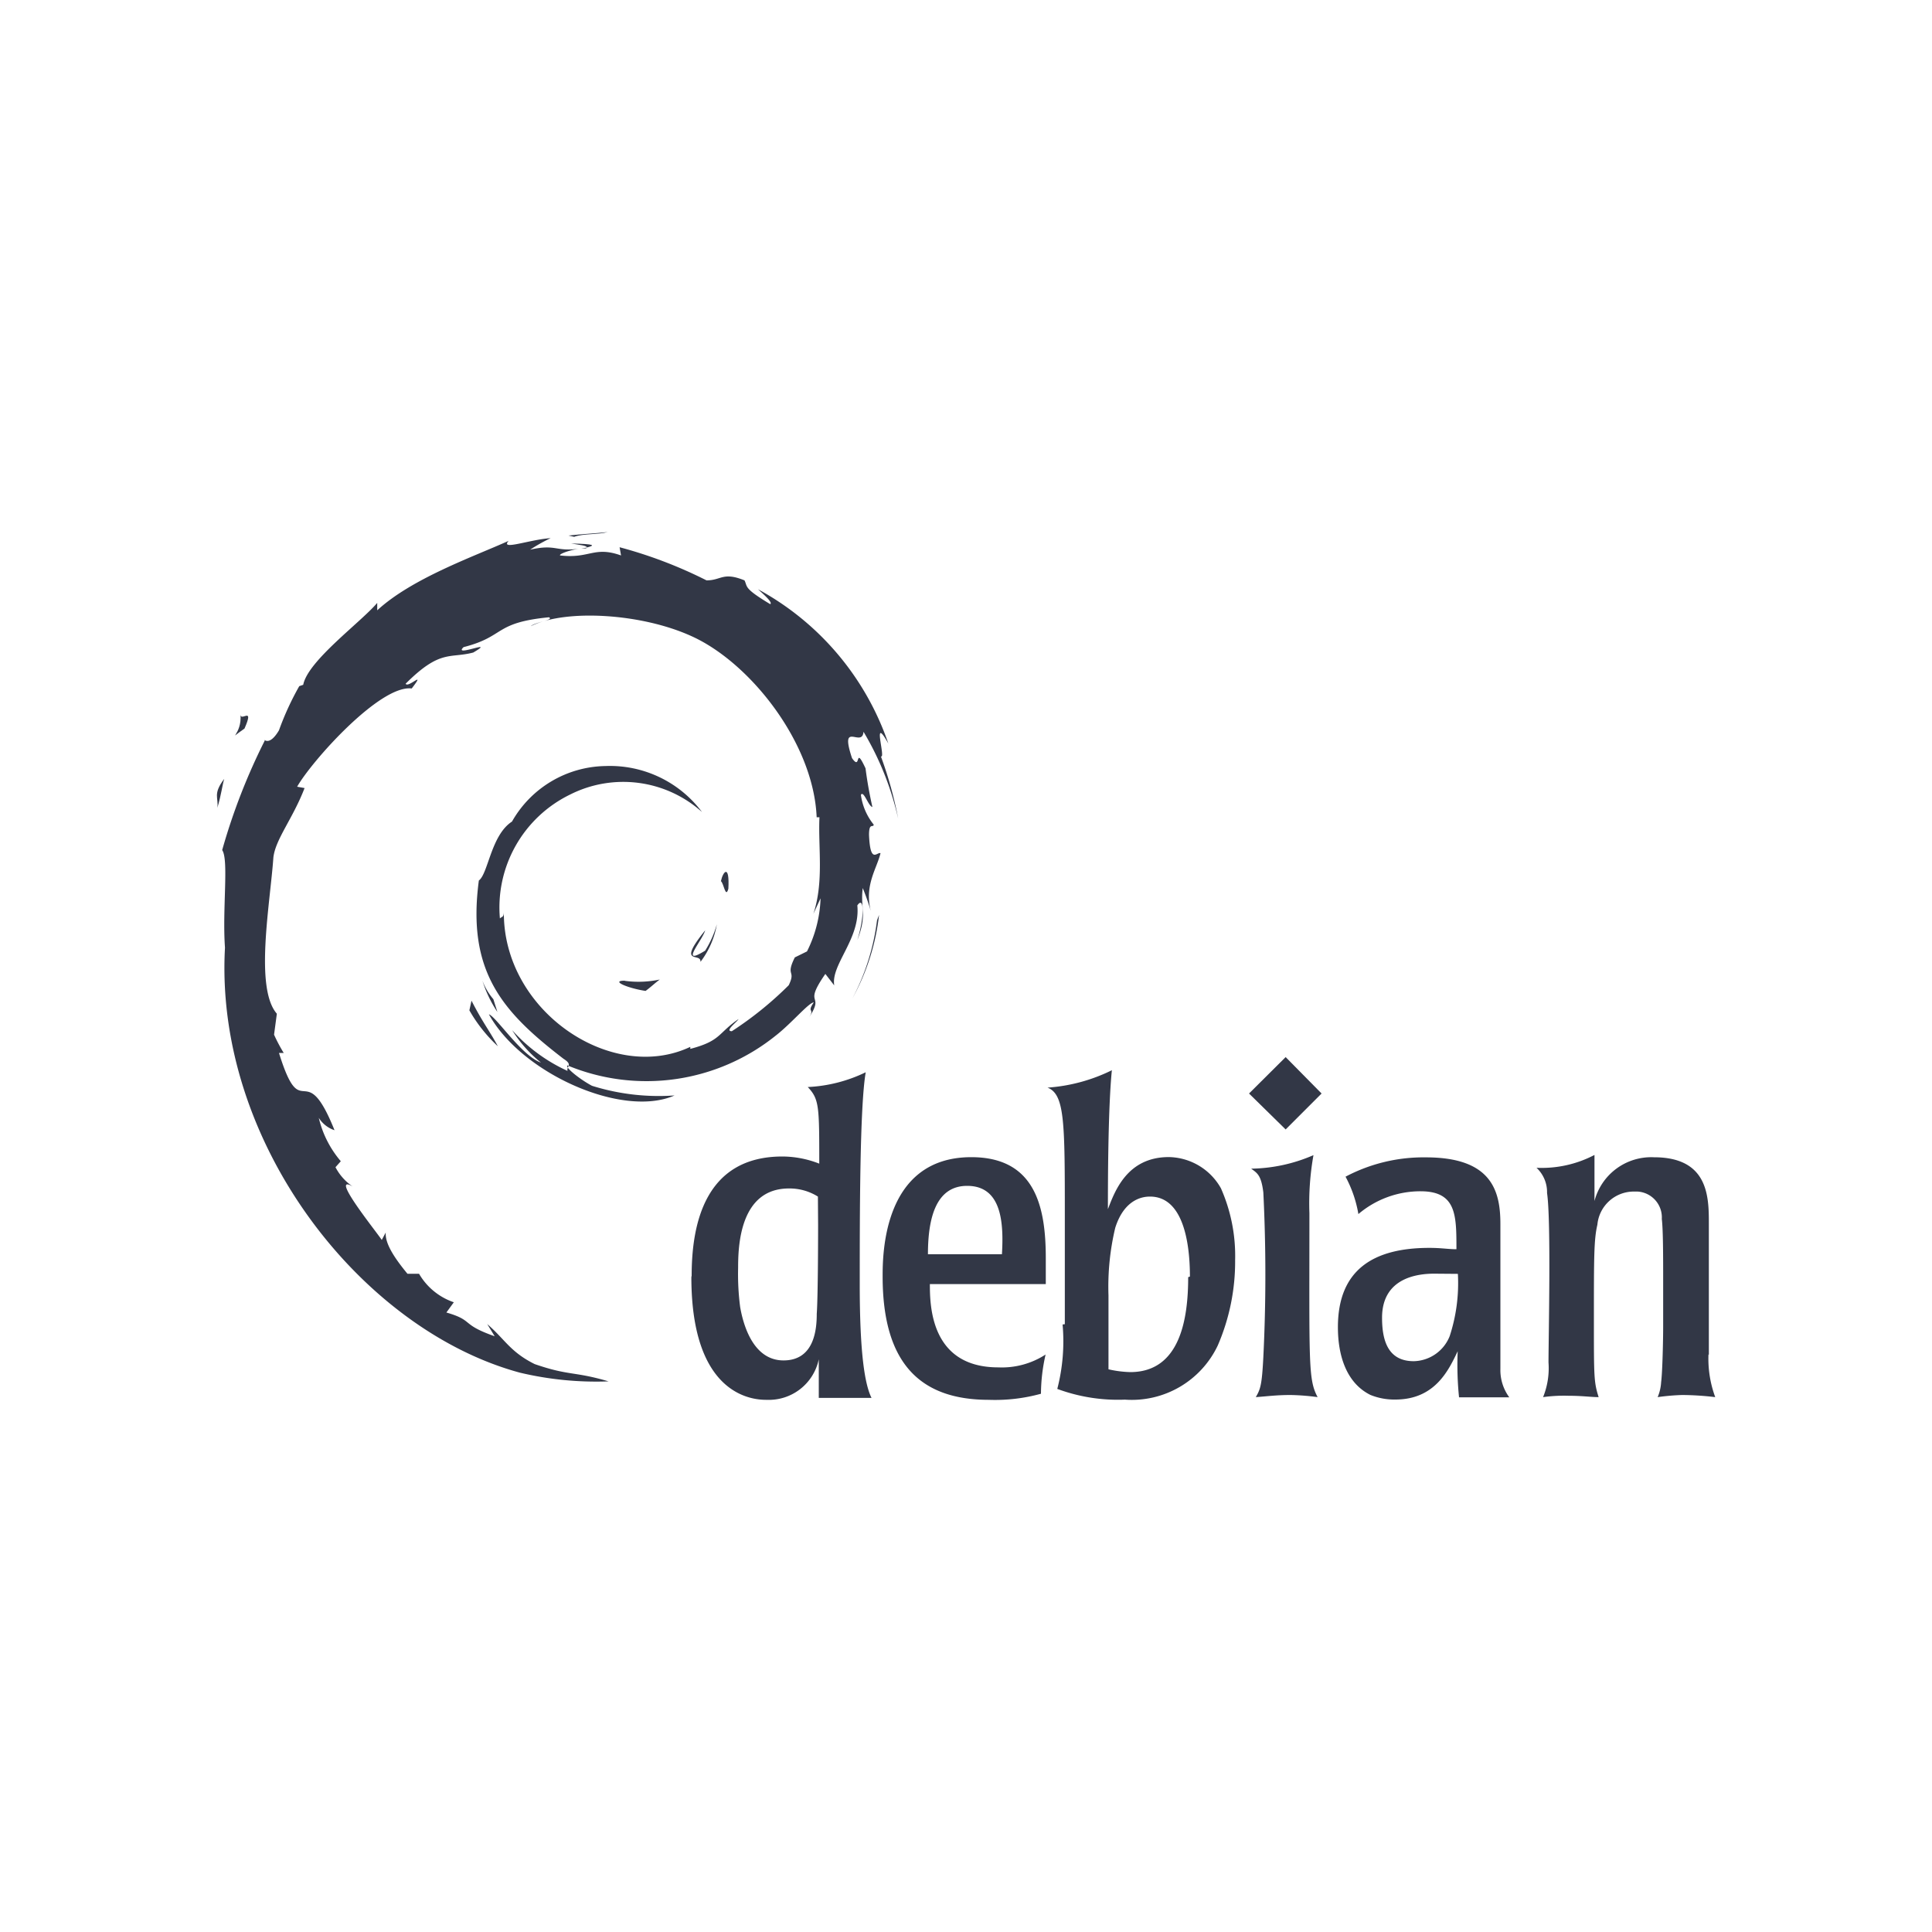 <svg xmlns="http://www.w3.org/2000/svg" width="200" height="200" viewBox="0 0 200 200"><defs><style>.cls-1{fill:#323746;}.cls-2{fill:none;}</style></defs><title>debian</title><g id="Livello_2" data-name="Livello 2"><g id="Livello_1-2" data-name="Livello 1"><g id="Livello_2-2" data-name="Livello 2"><g id="Livello_1-2-2" data-name="Livello 1-2"><path class="cls-1" d="M64.66,101.52c-1.48,0,.28.77,2.17,1.06.56-.41,1-.84,1.47-1.18a10.56,10.56,0,0,1-3.59.14Z"/><path class="cls-1" d="M72.53,99.55a8.9,8.9,0,0,0,1.68-3.87A10.5,10.5,0,0,1,73,98.41c-2.73,1.69-.29-1.06,0-2.1-3,3.72-.41,2.25-.49,3.24Z"/><path class="cls-1" d="M75.4,92c.14-2.59-.56-1.8-.77-.78C74.92,91.41,75.11,93.06,75.4,92Z"/><path class="cls-1" d="M59.12,56.26c.85.15,1.69.22,1.62.42C61.58,56.46,61.73,56.32,59.12,56.26Z"/><polygon class="cls-1" points="60.74 56.69 60.16 56.77 60.67 56.77 60.74 56.69 60.74 56.69"/><path class="cls-1" d="M84.94,93.1a13.18,13.18,0,0,1-1.4,5.39l-1.26.62c-1,2,.15,1.26-.63,2.88a36.42,36.42,0,0,1-5.89,4.76c-.77,0,.49-.92.7-1.26-2.17,1.48-1.8,2.25-5,3.09v-.21c-8.14,3.86-19.42-3.72-19.3-14,0,.63-.21.49-.41.71A13,13,0,0,1,59,82.26a12.21,12.21,0,0,1,13.67,1.8,11.91,11.91,0,0,0-10-4.76A11.33,11.33,0,0,0,53,85.05c-2.17,1.4-2.46,5.39-3.43,6.1-1.26,9.47,2.46,13.61,8.77,18.46,1,.63.29.77.41,1.25a17.27,17.27,0,0,1-5.73-4.22A13.34,13.34,0,0,0,56,110c-2-.7-4.64-4.76-5.39-5,3.36,6.1,13.81,10.78,19.22,8.4a23.11,23.11,0,0,1-8.55-1c-1.19-.63-2.8-1.89-2.54-2.11a21.35,21.35,0,0,0,21.57-3.09c1.61-1.25,3.43-3.43,3.93-3.43-.77,1.12.14.56-.48,1.55,1.68-2.59-.71-1.06,1.68-4.5l.92,1.19c-.36-2.17,2.73-4.83,2.39-8.28.7-1.06.77,1.11,0,3.59,1.06-2.73.29-3.16.56-5.39a25.06,25.06,0,0,1,.84,2.39c-.7-2.66.63-4.42,1-6-.36-.15-1.06,1.18-1.19-1.89,0-1.33.42-.7.49-1.06a6.22,6.22,0,0,1-1.33-3.09c.29-.49.77,1.18,1.19,1.26-.3-1.33-.54-2.66-.71-4-1.18-2.53-.41.36-1.4-1.06-1.33-4,1.06-1,1.19-2.73a30.66,30.66,0,0,1,3.59,9,40.33,40.33,0,0,0-1.79-6.45c.55.29-1-4.49.77-1.33A28.74,28.74,0,0,0,78.47,61c.7.63,1.55,1.4,1.26,1.54-2.8-1.68-2.32-1.79-2.66-2.46-2.24-.91-2.39,0-3.93,0a46.55,46.55,0,0,0-9-3.43l.15.85c-2.81-1-3.24.36-6.31,0-.14-.15,1-.56,2-.7-2.52.34-2.37-.51-5.1.1A17.82,17.82,0,0,1,57,55.71c-2.18.14-5.27,1.32-4.35.28-3.59,1.62-10,3.87-13.6,7.19v-.77c-1.69,2-7.19,6-7.66,8.48l-.41.14a29.5,29.5,0,0,0-2.1,4.57c-1.11,1.88-1.69.7-1.47,1.06A63.58,63.58,0,0,0,23,88c.7,1,0,6.11.29,10.1-1.12,20.07,14,39.53,30.54,44A34.21,34.21,0,0,0,63,143c-3.59-1.06-4.06-.55-7.65-1.79-2.54-1.26-3.1-2.59-4.91-4.14l.77,1.26c-3.59-1.26-2.1-1.62-5-2.46l.77-1.06a6.64,6.64,0,0,1-3.6-2.95H42.18c-1.55-1.88-2.32-3.23-2.25-4.27l-.41.77c-.49-.77-5.53-7-3-5.53a5.41,5.41,0,0,1-1.79-2l.55-.62A10.68,10.68,0,0,1,33,115.72,3.07,3.07,0,0,0,34.63,117c-3.14-7.81-3.36-.3-5.75-8h.49a17,17,0,0,1-1-1.89l.29-2.17c-2.32-2.66-.7-11.36-.36-16.17.21-1.89,2-4,3.23-7.19l-.77-.14c1.49-2.63,8.57-10.57,11.86-10.17,1.54-2-.36,0-.63-.49,3.59-3.59,4.56-2.59,7-3.23,2.54-1.48-2.17.55-1-.56,4.35-1.11,3.09-2.53,8.84-3.09.56.29-1.4.49-1.88.92,3.59-1.8,11.5-1.33,16.69,1.06,6,2.73,12.58,11,12.9,18.72h.29c-.15,3.09.48,6.66-.63,10L84.94,93Z"/><path class="cls-1" d="M48.81,103.59l-.22,1a15.61,15.61,0,0,0,2.95,3.72C50.62,106.61,50,105.91,48.81,103.59Z"/><path class="cls-1" d="M51.05,103.41a6.53,6.53,0,0,1-1.11-1.89,12.55,12.55,0,0,0,1.55,3.24l-.42-1.33Z"/><path class="cls-1" d="M91,94.71l-.21.56a23.47,23.47,0,0,1-2.54,8.07A23.25,23.25,0,0,0,91,94.71Z"/><path class="cls-1" d="M59.46,55.56c1-.34,2.39-.2,3.45-.48-1.33.14-2.73.21-4.06.36l.63.14Z"/><path class="cls-1" d="M24.89,73.94c.22,2.1-1.61,2.88.42,1.48C26.37,73,24.89,74.79,24.89,73.94Z"/><path class="cls-1" d="M22.5,83.63c.42-1.41.49-2.25.71-3C22,82.22,22.65,82.57,22.5,83.63Z"/><path class="cls-1" d="M84.69,126.82s0,7.29-.14,9.18c0,1.55-.22,4.83-3.44,4.83s-4.2-3.86-4.49-5.53a26.24,26.24,0,0,1-.21-4.06c0-2.17.14-8.21,5.26-8.21a5.53,5.53,0,0,1,3,.84Zm-13.12,5.39c0,12.7,6.81,12.7,7.8,12.7a5.28,5.28,0,0,0,5.39-4.2v4h5.46C89.52,143.31,89,140.08,89,133s0-18.45.62-22a15.39,15.39,0,0,1-6,1.53c1.19,1.26,1.19,2,1.19,7.93a10.58,10.58,0,0,0-3.81-.74c-8.07,0-9.4,7.08-9.4,12.34Z"/><path class="cls-1" d="M96.06,129.84c0-3.79.85-7.08,4.06-7.08,3.6,0,3.79,3.86,3.6,7.08Zm12.2.41c0-5.26-1.06-10.46-7.71-10.46-9.18,0-9.18,10.17-9.18,12.35,0,9.18,4.06,12.77,11,12.77a17.85,17.85,0,0,0,5.39-.63,18.54,18.54,0,0,1,.48-4.06,8.32,8.32,0,0,1-4.9,1.33c-7,0-7.08-6.38-7.08-8.62h12v-2.68Z"/><path class="cls-1" d="M123,132.21c0,4.2-.78,9.83-6,9.83a11.37,11.37,0,0,1-2.25-.29V134.1a26.3,26.3,0,0,1,.7-7c1-3.16,3.09-3.23,3.6-3.23,3.43,0,4.13,4.76,4.13,8.28Zm-13,4.9a19.71,19.71,0,0,1-.55,6.67,18.08,18.08,0,0,0,7,1.11,9.85,9.85,0,0,0,9.61-5.6,21.85,21.85,0,0,0,1.8-8.84,17.3,17.3,0,0,0-1.47-7.44,6.31,6.31,0,0,0-5.39-3.23c-4.35,0-5.61,3.59-6.31,5.39,0-2.25,0-10.32.41-14.38a17.8,17.8,0,0,1-6.66,1.8c1.79.7,1.79,3.59,1.79,13.4v11.09Z"/><path class="cls-1" d="M136.4,144.63a24,24,0,0,0-2.8-.22c-1.48,0-2.46.14-3.6.22.49-.85.63-1.26.78-4.14q.42-8.52,0-17.05c-.22-1.79-.63-2-1.26-2.46a16.69,16.69,0,0,0,6.45-1.4,28.39,28.39,0,0,0-.42,6C135.55,141.12,135.41,142.79,136.4,144.63Z"/><path class="cls-1" d="M150.92,131.87a17.65,17.65,0,0,1-.85,6.45,4.1,4.1,0,0,1-3.72,2.59c-2.73,0-3.28-2.25-3.28-4.5,0-4.2,3.79-4.56,5.39-4.56ZM138.5,137.4c0,2.88.85,5.75,3.36,7a6.55,6.55,0,0,0,2.59.48c4.13,0,5.53-3.09,6.45-5a33.06,33.06,0,0,0,.14,4.77h5.2a4.76,4.76,0,0,1-.92-2.95v-15c0-3.44-.92-6.89-7.71-6.89a17.26,17.26,0,0,0-8.32,2,12.6,12.6,0,0,1,1.33,3.87,9.92,9.92,0,0,1,6.43-2.36c3.72,0,3.72,2.46,3.72,6-.84,0-1.54-.14-2.8-.14-5.68,0-9.47,2.17-9.47,8.21Z"/><path class="cls-1" d="M176.86,140.21a11.51,11.51,0,0,0,.7,4.42,30.23,30.23,0,0,0-3.43-.22,23.76,23.76,0,0,0-2.53.22,4.61,4.61,0,0,0,.36-1.55c.14-1.06.21-4.49.21-5.75V132.5c0-2.18,0-5.2-.14-6.31a2.68,2.68,0,0,0-2.5-2.84h-.38a3.78,3.78,0,0,0-3.79,3.43c-.36,1.55-.36,3.29-.36,10,0,5.75,0,6.3.49,7.85-.77,0-1.69-.14-3.09-.14a15.72,15.72,0,0,0-2.66.14,8,8,0,0,0,.56-3.59c0-2.47.28-14.67-.15-17.54a3.44,3.44,0,0,0-1.09-2.61,11.77,11.77,0,0,0,6-1.33v4.77a6.07,6.07,0,0,1,6.16-4.53c5.61,0,5.68,4.06,5.68,6.81v13.64Z"/><polygon class="cls-1" points="136.81 113.2 133.09 116.92 129.3 113.2 133.09 109.43 136.81 113.2 136.81 113.2"/></g></g><rect class="cls-2" width="200" height="200"/></g></g></svg>